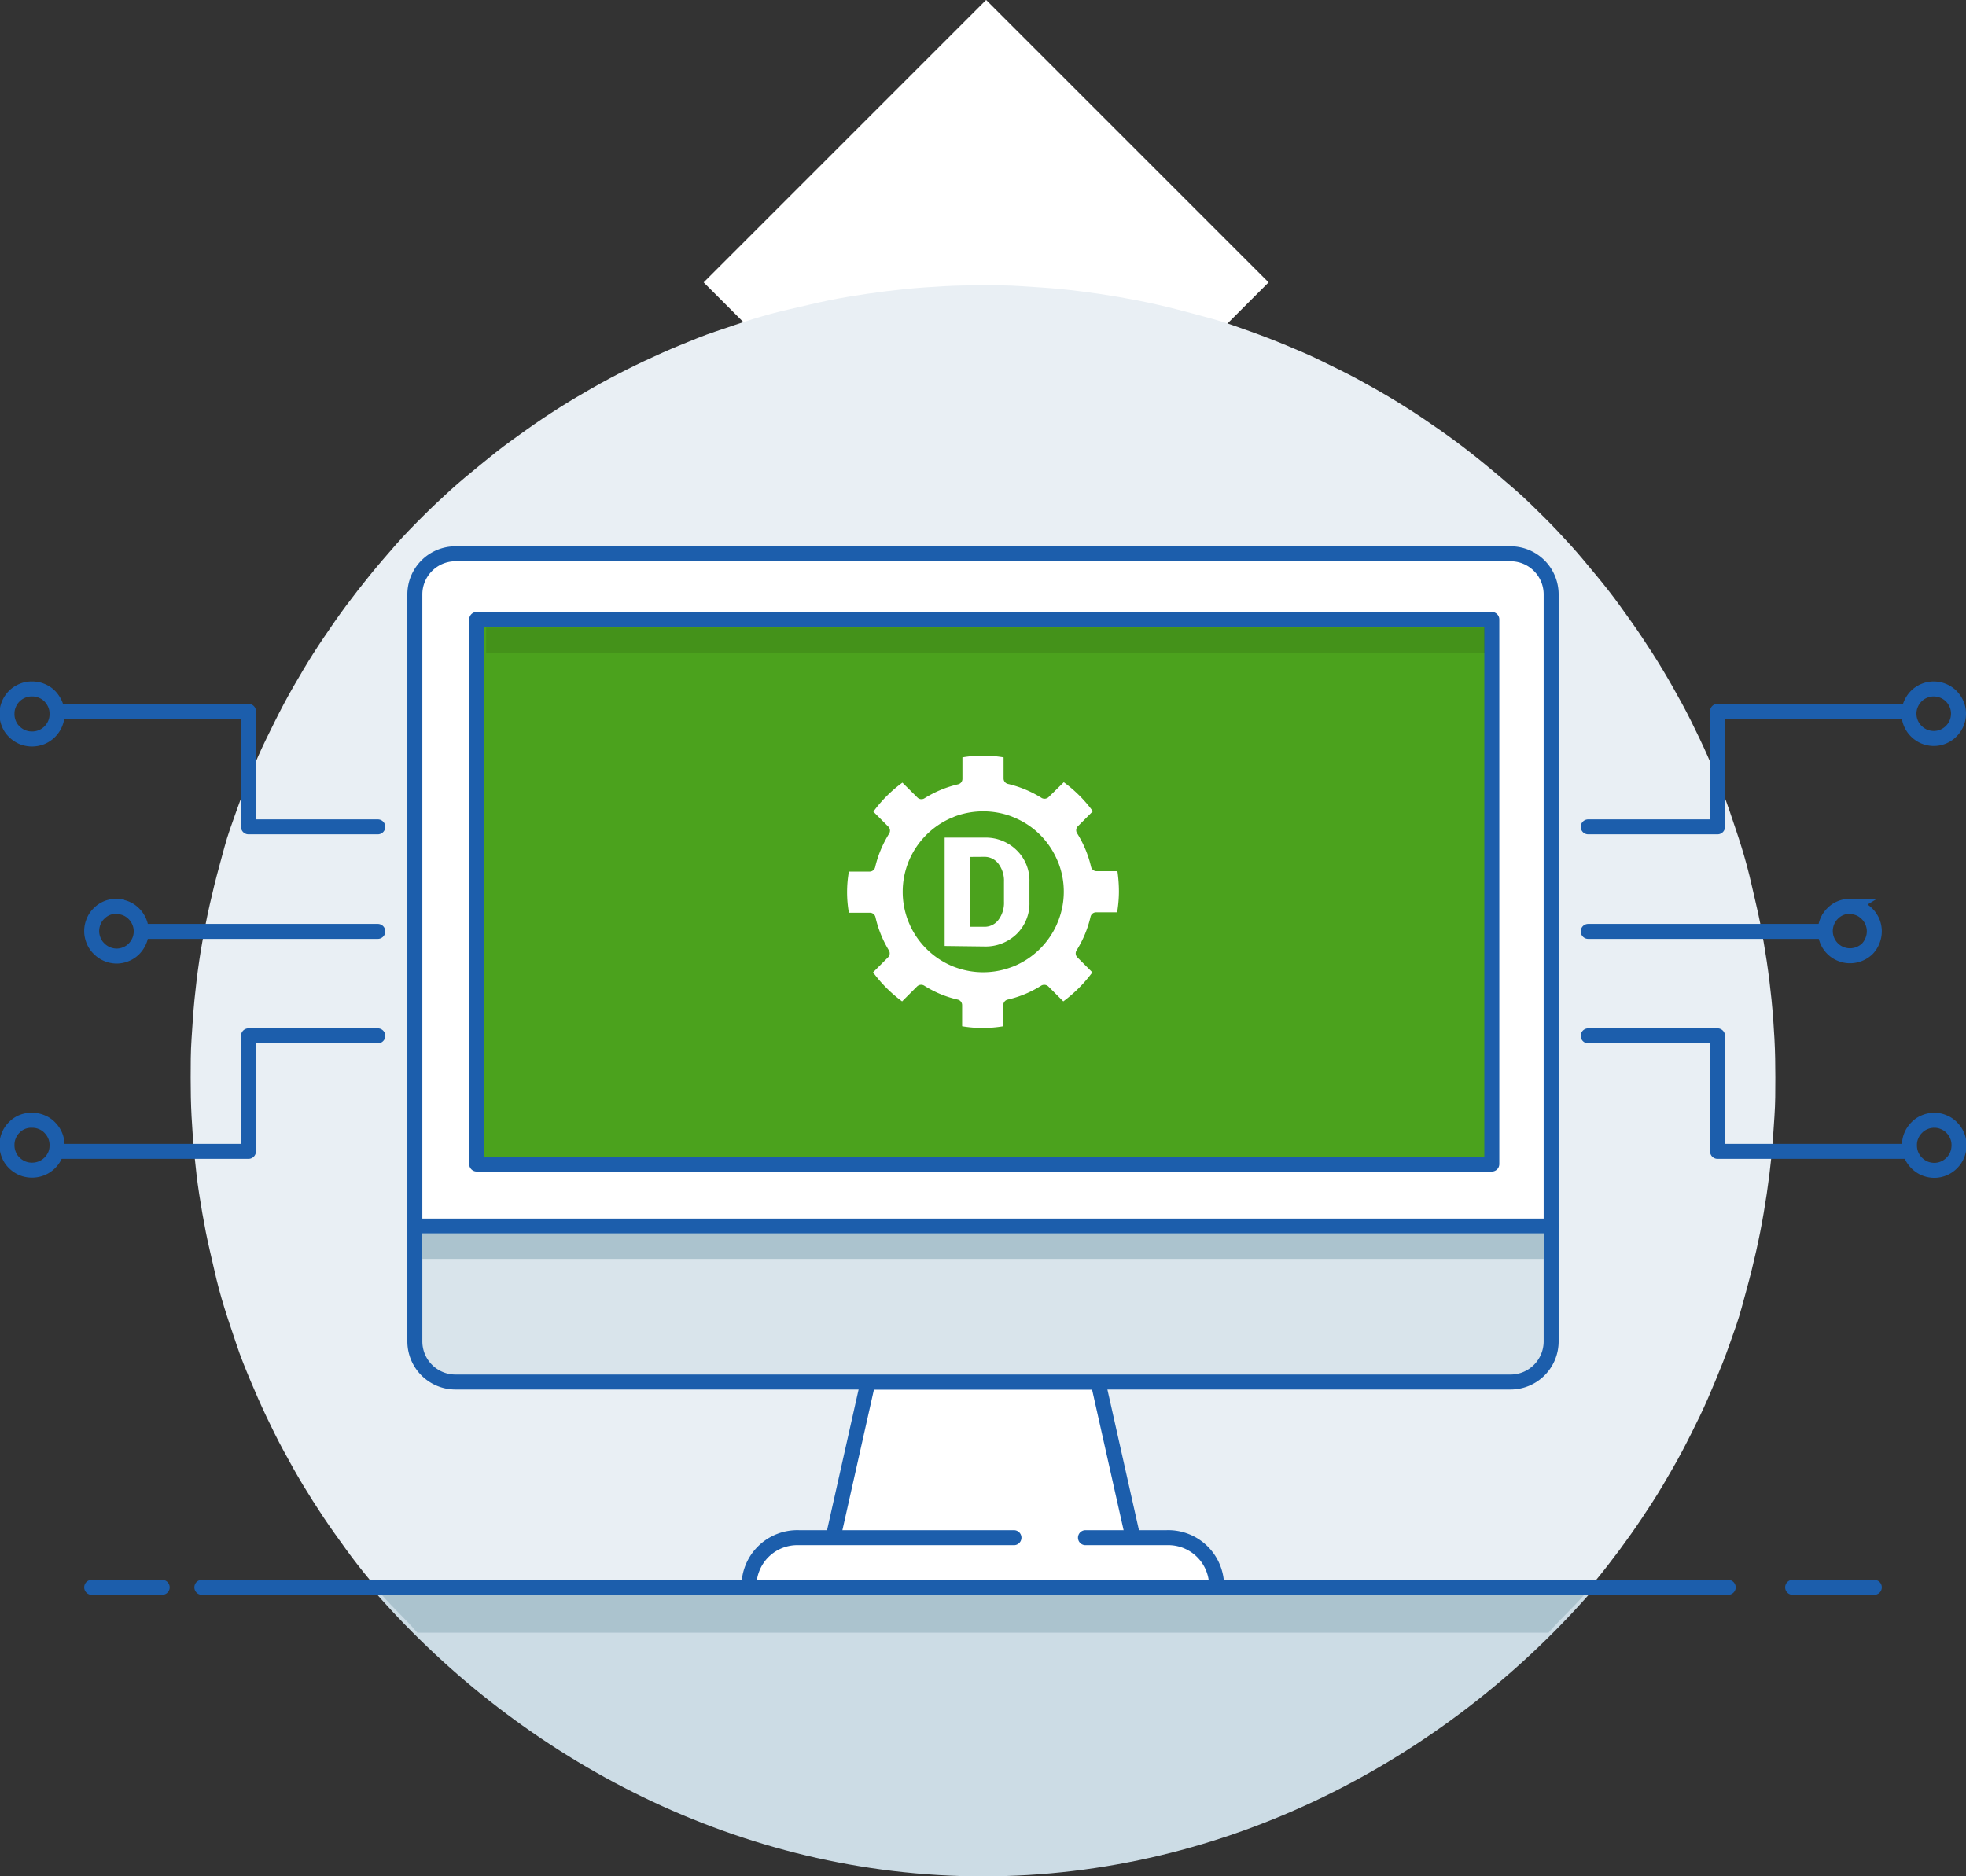 <svg xmlns="http://www.w3.org/2000/svg" xmlns:xlink="http://www.w3.org/1999/xlink" viewBox="0 0 196.86 187.92"><rect x="0" y="0" width="196.86" height="187.92" fill="#333333" stroke="none"/><defs><style>.cls-1{fill:#fff;}.cls-2{fill:#e9eff4;}.cls-3{fill:#ccdce5;}.cls-4{fill:#abc3ce;}.cls-10,.cls-5,.cls-6,.cls-7{fill:none;stroke:#1c5eac;stroke-width:1.5px;}.cls-5,.cls-7{stroke-linecap:round;}.cls-5,.cls-6{stroke-miterlimit:10;}.cls-10,.cls-7{stroke-linejoin:round;}.cls-8{fill:#d9e4eb;}.cls-9{fill:url(#linear-gradient);}.cls-11{opacity:0.1;}</style><linearGradient id="linear-gradient" x1="-421.3" y1="1357.14" x2="-499.4" y2="1279.04" gradientTransform="matrix(1, 0, 0, -1, 631.98, 1334.33)" gradientUnits="userSpaceOnUse"><stop offset="0" stop-color="#1c5eac"/><stop offset="0.2" stop-color="#1c5eac"/><stop offset="0.28" stop-color="#2063a1"/><stop offset="0.43" stop-color="#297185"/><stop offset="0.62" stop-color="#388756"/><stop offset="0.82" stop-color="#4ba21d"/><stop offset="1" stop-color="#4ba21d"/></linearGradient></defs><title>Asset 1</title><g id="Layer_2" data-name="Layer 2"><g id="Layer_1-2" data-name="Layer 1"><rect class="cls-1" x="78.75" y="8.28" width="40" height="40" transform="translate(8.92 78.11) rotate(-45)"/><path class="cls-2" d="M98.43,28.57c1.3,0,2.6,0,3.89.09s2.59.16,3.89.29,2.58.29,3.86.48,2.56.41,3.84.66,2.54.54,3.8.86,2.51.66,3.75,1,2.47.79,3.7,1.23,2.43.9,3.63,1.4,2.39,1,3.56,1.58,2.33,1.13,3.48,1.75,2.27,1.25,3.39,1.92,2.21,1.36,3.28,2.08,2.15,1.47,3.19,2.24,2.06,1.57,3.07,2.4,2,1.67,3,2.54,1.9,1.77,2.82,2.68,1.81,1.86,2.68,2.82,1.72,2,2.55,3,1.62,2,2.39,3.07,1.52,2.11,2.24,3.19,1.42,2.17,2.09,3.29,1.3,2.24,1.92,3.38,1.19,2.31,1.75,3.48,1.08,2.36,1.57,3.56,1,2.41,1.41,3.64.84,2.45,1.22,3.69.72,2.5,1,3.76.6,2.52.85,3.8.47,2.55.66,3.83.35,2.57.48,3.87.22,2.58.29,3.88.09,2.59.09,3.89,0,2.6-.09,3.89-.16,2.6-.29,3.89-.29,2.58-.48,3.86-.41,2.57-.66,3.84-.54,2.54-.85,3.8-.67,2.51-1,3.75-.79,2.48-1.22,3.7-.91,2.43-1.41,3.63-1,2.39-1.57,3.56-1.14,2.33-1.75,3.48-1.26,2.27-1.92,3.39-1.37,2.21-2.09,3.29-1.47,2.14-2.24,3.18-1.57,2.07-2.39,3.07-1.68,2-2.55,3-1.77,1.9-2.68,2.82-1.86,1.81-2.82,2.68-2,1.72-3,2.55-2,1.62-3.07,2.39-2.11,1.52-3.19,2.25-2.17,1.41-3.28,2.08-2.25,1.31-3.39,1.92-2.31,1.19-3.48,1.75-2.36,1.08-3.56,1.58-2.41,1-3.63,1.4-2.46.84-3.7,1.22-2.49.72-3.75,1-2.53.6-3.8.85-2.56.48-3.84.67-2.57.35-3.86.47-2.59.23-3.89.29-2.59.1-3.89.1-2.6,0-3.89-.1-2.59-.16-3.89-.29-2.58-.28-3.86-.47-2.56-.42-3.84-.67-2.54-.54-3.8-.85-2.51-.66-3.75-1-2.47-.78-3.7-1.22-2.43-.91-3.63-1.4-2.39-1-3.56-1.58-2.33-1.14-3.48-1.75-2.27-1.25-3.39-1.92-2.21-1.36-3.29-2.08-2.14-1.47-3.18-2.25-2.07-1.57-3.07-2.39-2-1.67-3-2.55-1.9-1.76-2.82-2.68-1.81-1.86-2.68-2.82-1.72-2-2.55-3-1.62-2-2.39-3.07-1.52-2.1-2.24-3.18-1.42-2.18-2.09-3.29-1.3-2.25-1.92-3.39-1.19-2.3-1.75-3.48-1.08-2.36-1.58-3.56-1-2.41-1.4-3.63-.84-2.46-1.22-3.7-.72-2.49-1-3.75-.6-2.53-.85-3.8-.47-2.55-.67-3.84-.34-2.57-.47-3.86-.22-2.59-.29-3.89-.09-2.59-.09-3.89,0-2.59.09-3.89.16-2.59.29-3.88.28-2.58.47-3.87.42-2.56.67-3.83.54-2.54.85-3.8.67-2.51,1-3.76.79-2.47,1.22-3.69.91-2.44,1.4-3.64,1-2.38,1.58-3.56,1.14-2.33,1.75-3.48,1.26-2.27,1.92-3.38,1.36-2.21,2.09-3.29,1.46-2.14,2.24-3.19,1.57-2.06,2.39-3.07,1.68-2,2.55-3,1.76-1.9,2.68-2.82,1.86-1.81,2.82-2.68,2-1.72,3-2.54,2-1.63,3.07-2.4,2.1-1.52,3.18-2.24,2.18-1.42,3.29-2.08,2.25-1.31,3.39-1.92,2.31-1.2,3.48-1.75,2.36-1.09,3.56-1.58,2.41-1,3.63-1.4,2.46-.85,3.7-1.23,2.49-.72,3.75-1,2.53-.6,3.8-.86,2.55-.47,3.84-.66,2.57-.35,3.86-.48,2.59-.22,3.89-.29S97.13,28.57,98.43,28.57Z"/><path class="cls-3" d="M98.43,187.92c24.36,0,46.15-11.73,60.7-28.26H37.73C52.28,176.19,74.07,187.92,98.43,187.92Z"/><path class="cls-4" d="M159.13,159.11H37.73c1.29,1.65,2.65,2.76,4.06,4.41H155.06C156.47,161.87,157.84,160.76,159.13,159.11Z"/><line class="cls-5" x1="179.5" y1="158.97" x2="187.68" y2="158.97"/><line class="cls-5" x1="20.21" y1="158.97" x2="173.05" y2="158.97"/><line class="cls-5" x1="9.18" y1="158.97" x2="16.24" y2="158.97"/><polygon class="cls-1" points="114.56 158.97 82.3 158.97 86.91 138.41 109.95 138.41 114.56 158.97"/><polygon class="cls-6" points="114.56 158.97 82.3 158.97 86.91 138.41 109.95 138.41 114.56 158.97"/><path class="cls-1" d="M155.32,59.53a4.07,4.07,0,0,0-4.07-4.07H45.6a4.07,4.07,0,0,0-4.06,4.07V122.8H155.32Z"/><path class="cls-7" d="M155.32,59.53a4.07,4.07,0,0,0-4.07-4.07H45.6a4.07,4.07,0,0,0-4.06,4.07V122.8H155.32Z"/><path class="cls-8" d="M41.54,134.34a4.07,4.07,0,0,0,4.06,4.07H151.25a4.07,4.07,0,0,0,4.07-4.07V122.8H41.54Z"/><path class="cls-7" d="M41.54,134.34a4.07,4.07,0,0,0,4.06,4.07H151.25a4.07,4.07,0,0,0,4.07-4.07V122.8H41.54Z"/><rect class="cls-9" x="47.73" y="62.04" width="101.65" height="54.54"/><rect class="cls-10" x="47.73" y="62.04" width="101.65" height="54.54"/><path class="cls-1" d="M101.53,154H80a4.84,4.84,0,0,0-5,5h46.82a4.84,4.84,0,0,0-5-5h-8.13"/><path class="cls-7" d="M101.53,154H80a4.84,4.84,0,0,0-5,5h46.82a4.84,4.84,0,0,0-5-5h-8.13"/><polyline class="cls-7" points="159.03 82.81 171.98 82.81 171.98 71.24 190.99 71.24"/><polyline class="cls-7" points="159.03 103.74 171.98 103.74 171.98 115.31 190.99 115.31"/><line class="cls-7" x1="159.03" y1="93.28" x2="182.72" y2="93.28"/><path class="cls-6" d="M193.63,69a2.5,2.5,0,0,1,1.75.72,2.55,2.55,0,0,1,.54.81,2.37,2.37,0,0,1,.19.95,2.46,2.46,0,0,1-.73,1.75,2.46,2.46,0,0,1-1.75.73,2.6,2.6,0,0,1-.95-.19,2.57,2.57,0,0,1-.8-.54,2.46,2.46,0,0,1-.73-1.75,2.37,2.37,0,0,1,.19-.95,2.55,2.55,0,0,1,.54-.81,2.38,2.38,0,0,1,.8-.53A2.41,2.41,0,0,1,193.63,69Z"/><path class="cls-6" d="M193.63,112.2a2.37,2.37,0,0,1,1,.19,2.27,2.27,0,0,1,.8.54,2.41,2.41,0,0,1,.54.8,2.37,2.37,0,0,1,.19,1,2.46,2.46,0,0,1-.73,1.75,2.46,2.46,0,0,1-1.75.73,2.6,2.6,0,0,1-.95-.19,2.57,2.57,0,0,1-.8-.54,2.46,2.46,0,0,1-.73-1.75,2.37,2.37,0,0,1,.19-1,2.41,2.41,0,0,1,.54-.8,2.27,2.27,0,0,1,.8-.54A2.41,2.41,0,0,1,193.63,112.2Z"/><path class="cls-6" d="M185.2,90.8a2.39,2.39,0,0,1,1.75.72,2.47,2.47,0,0,1,.54,2.7A2.45,2.45,0,0,1,187,95a2.5,2.5,0,0,1-1.75.72,2.41,2.41,0,0,1-.95-.19,2.38,2.38,0,0,1-.8-.53,2.45,2.45,0,0,1-.54-.81,2.48,2.48,0,0,1,.54-2.7,2.39,2.39,0,0,1,1.75-.72Z"/><polyline class="cls-7" points="37.83 82.81 24.88 82.81 24.88 71.24 5.87 71.24"/><polyline class="cls-7" points="37.83 103.74 24.88 103.74 24.88 115.31 5.87 115.31"/><line class="cls-7" x1="37.83" y1="93.28" x2="14.14" y2="93.28"/><path class="cls-6" d="M3.23,69a2.41,2.41,0,0,1,.95.19,2.38,2.38,0,0,1,.8.53,2.73,2.73,0,0,1,.54.81,2.37,2.37,0,0,1,.19.95,2.41,2.41,0,0,1-.19,1,2.53,2.53,0,0,1-1.34,1.34,2.6,2.6,0,0,1-.95.19,2.56,2.56,0,0,1-1-.19,2.57,2.57,0,0,1-.8-.54,2.27,2.27,0,0,1-.54-.8,2.41,2.41,0,0,1-.19-1,2.37,2.37,0,0,1,.19-.95,2.45,2.45,0,0,1,1.34-1.34A2.37,2.37,0,0,1,3.23,69Z"/><path class="cls-6" d="M3.23,112.2a2.41,2.41,0,0,1,.95.19,2.27,2.27,0,0,1,.8.54,2.57,2.57,0,0,1,.54.8,2.37,2.37,0,0,1,.19,1,2.41,2.41,0,0,1-.19.95A2.53,2.53,0,0,1,4.18,117a2.6,2.6,0,0,1-.95.19,2.56,2.56,0,0,1-1-.19,2.57,2.57,0,0,1-.8-.54,2.27,2.27,0,0,1-.54-.8,2.41,2.41,0,0,1-.19-.95,2.37,2.37,0,0,1,.19-1,2.27,2.27,0,0,1,.54-.8,2.27,2.27,0,0,1,.8-.54A2.37,2.37,0,0,1,3.23,112.2Z"/><path class="cls-6" d="M11.66,90.8a2.39,2.39,0,0,1,1.75.72,2.5,2.5,0,0,1,.54.81,2.45,2.45,0,0,1,0,1.89,2.61,2.61,0,0,1-.54.81,2.38,2.38,0,0,1-.8.53,2.41,2.41,0,0,1-.95.19A2.5,2.5,0,0,1,9.91,95a2.3,2.3,0,0,1-.54-.81,2.45,2.45,0,0,1,0-1.89,2.22,2.22,0,0,1,.54-.81,2.39,2.39,0,0,1,1.75-.72Z"/><path class="cls-1" d="M106,92.14l-.21.51a8.11,8.11,0,0,1-4,4,4.71,4.71,0,0,1-.52.21,8.08,8.08,0,0,1-5.65,0,5.49,5.49,0,0,1-.51-.21,8.11,8.11,0,0,1-4-4c-.07-.17-.15-.34-.21-.51a8.08,8.08,0,0,1,0-5.65c.06-.18.14-.35.21-.51a8.11,8.11,0,0,1,4-4l.52-.22a8.16,8.16,0,0,1,5.64,0l.52.22a8,8,0,0,1,4,4c.08.17.15.34.22.51a8,8,0,0,1,.51,2.83A8,8,0,0,1,106,92.14Zm5.91-4.89h-2.11a.57.57,0,0,1-.55-.44,11,11,0,0,0-1.4-3.36.56.56,0,0,1,.08-.7l1.5-1.5a13.39,13.39,0,0,0-2.91-2.91L105,79.83a.59.59,0,0,1-.71.08,11.14,11.14,0,0,0-3.36-1.4.56.56,0,0,1-.44-.55V75.85a12.39,12.39,0,0,0-4.12,0V78a.56.56,0,0,1-.44.55,11.14,11.14,0,0,0-3.36,1.4.57.57,0,0,1-.71-.08l-1.5-1.49a13.39,13.39,0,0,0-2.91,2.91l1.5,1.5a.56.56,0,0,1,.08.7,11.14,11.14,0,0,0-1.4,3.36.57.57,0,0,1-.55.44H85a11.88,11.88,0,0,0,0,4.12h2.11a.57.57,0,0,1,.55.44A11.14,11.14,0,0,0,89,95.17a.57.57,0,0,1-.08.71l-1.5,1.5a13.84,13.84,0,0,0,2.91,2.91l1.5-1.5a.59.59,0,0,1,.71-.08,10.65,10.65,0,0,0,3.36,1.4.57.57,0,0,1,.44.56v2.11a12.39,12.39,0,0,0,4.12,0v-2.11a.57.57,0,0,1,.44-.56,10.65,10.65,0,0,0,3.36-1.4.6.6,0,0,1,.71.08l1.5,1.5a13.84,13.84,0,0,0,2.91-2.91l-1.5-1.5a.56.56,0,0,1-.08-.7,11,11,0,0,0,1.4-3.37.57.57,0,0,1,.55-.44h2.11a12.86,12.86,0,0,0,.18-2.06A14.24,14.24,0,0,0,111.89,87.25Z"/><path class="cls-1" d="M97.11,85.82v7h1.46a1.72,1.72,0,0,0,1.41-.7,2.83,2.83,0,0,0,.55-1.81v-2a2.82,2.82,0,0,0-.55-1.8,1.74,1.74,0,0,0-1.41-.7Zm-2.52,8.92V83.89h4a4.4,4.4,0,0,1,3.2,1.25,4.24,4.24,0,0,1,1.29,3.2v2a4.26,4.26,0,0,1-1.29,3.21,4.47,4.47,0,0,1-3.2,1.24Z"/><rect class="cls-4" x="42.23" y="123.52" width="112.39" height="2.56"/><rect class="cls-11" x="48.68" y="62.86" width="99.99" height="2.56"/></g></g></svg>